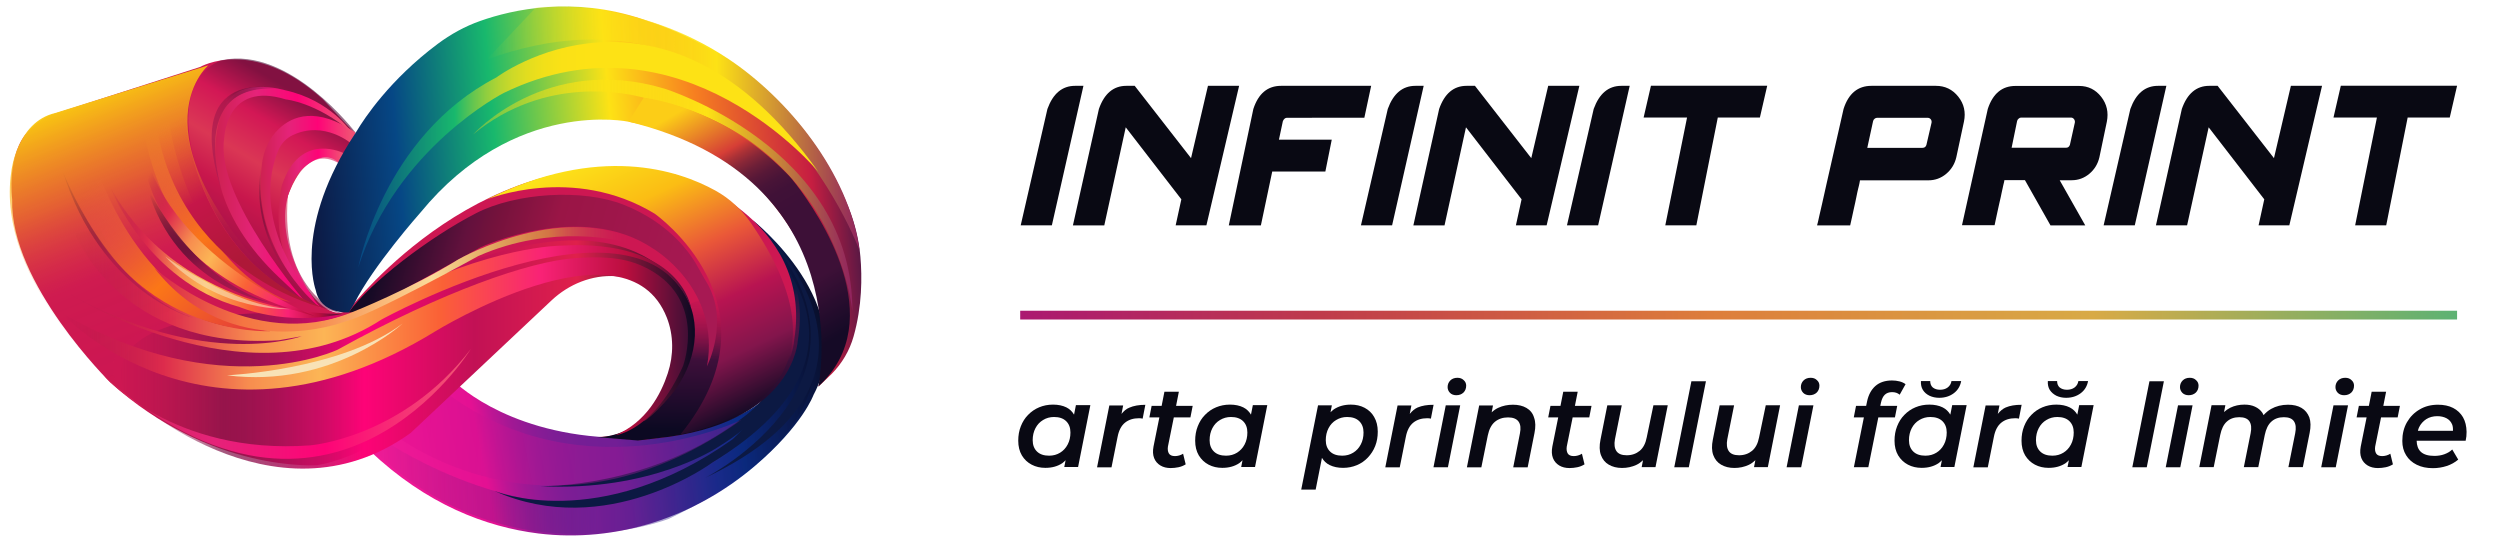 <?xml version="1.0" encoding="UTF-8"?> <svg xmlns="http://www.w3.org/2000/svg" xmlns:xlink="http://www.w3.org/1999/xlink" version="1.1" id="Layer_1" x="0px" y="0px" viewBox="0 0 242.33 53" style="enable-background:new 0 0 242.33 53;" xml:space="preserve"> <style type="text/css"> .st0{fill:url(#SVGID_1_);} .st1{opacity:0.42;fill:url(#SVGID_00000143596914495457218250000016956425517088627384_);} .st2{fill:#0C1943;} .st3{opacity:0.43;fill:url(#SVGID_00000168830470408778870300000000306557077223713434_);} .st4{fill:#CD1752;} .st5{opacity:0.58;fill:url(#SVGID_00000045585781390870239940000000931901792080140721_);} .st6{fill:url(#SVGID_00000165929113329899895360000012352485559582439324_);} .st7{fill:url(#SVGID_00000076596249441614758960000007339257146619767169_);} .st8{fill:url(#SVGID_00000009559082784843937990000006857962727593578921_);} .st9{fill:url(#SVGID_00000082341474275520638060000010370184316884326040_);} .st10{fill:url(#SVGID_00000151532035112202811920000008885665881261532318_);} .st11{fill:url(#SVGID_00000036935606380849399460000002097577667062146711_);} .st12{fill:url(#SVGID_00000040533385974053001580000012434005644618486447_);} .st13{fill:url(#SVGID_00000001663907224494576000000004054263264545540759_);} .st14{fill:url(#SVGID_00000178884092838702285830000014408247950519380628_);} .st15{fill:url(#SVGID_00000106848168772251226620000008376365574002539906_);} .st16{fill:url(#SVGID_00000041274151039569160630000004136169669551720840_);} .st17{fill:url(#SVGID_00000018226673605122095700000004357752522536312971_);} .st18{fill:url(#SVGID_00000099635934266484384100000004830615106001812120_);} .st19{fill:url(#SVGID_00000060749032680177422500000008807373200065600162_);} .st20{fill:url(#SVGID_00000127008986694782220780000001015911214317080737_);} .st21{fill:url(#SVGID_00000121244313948325513090000018163748602204736409_);} .st22{fill:url(#SVGID_00000086661788383628227430000006298029035762192558_);} .st23{fill:url(#SVGID_00000047048369256249759530000010774196122303039106_);} .st24{fill:url(#SVGID_00000008139544981291129110000014010952667332727226_);} .st25{fill:url(#SVGID_00000051384188779473441110000008427522240014401677_);} .st26{fill:url(#SVGID_00000158002085100497830860000012631508945221329339_);} .st27{fill:url(#SVGID_00000036247132814975405160000005737237625326840980_);} .st28{fill:#F8E2B6;} .st29{fill:url(#SVGID_00000088133479937355522830000001615506317830375054_);} .st30{opacity:0.61;fill:url(#SVGID_00000152251638350596692860000006709716902723607230_);} .st31{opacity:0.6;fill:#F8E2B6;} .st32{opacity:0.61;fill:url(#SVGID_00000181799880668466437800000000793884264867000723_);} .st33{opacity:0.48;fill:url(#SVGID_00000158720748991672379610000016886969530622421644_);} .st34{fill:#090913;} .st35{fill:url(#SVGID_00000036243040845896809560000003574195122134635710_);} </style> <g> <g> <linearGradient id="SVGID_1_" gradientUnits="userSpaceOnUse" x1="36.759" y1="42.337" x2="80.351" y2="33.629"> <stop offset="0" style="stop-color:#EF1A96"></stop> <stop offset="0.21" style="stop-color:#E41093"></stop> <stop offset="0.214" style="stop-color:#E01193"></stop> <stop offset="0.25" style="stop-color:#BE1594"></stop> <stop offset="0.288" style="stop-color:#A21894"></stop> <stop offset="0.328" style="stop-color:#8D1B95"></stop> <stop offset="0.373" style="stop-color:#7E1D95"></stop> <stop offset="0.426" style="stop-color:#751E95"></stop> <stop offset="0.504" style="stop-color:#721E95"></stop> <stop offset="0.773" style="stop-color:#0A2C88"></stop> <stop offset="0.994" style="stop-color:#090F2C"></stop> </linearGradient> <path class="st0" d="M72.95,21.33c0,0,10.53,8.27,5.91,16.94c0,0-1.04,2.95-5.74,6.94c-5.81,4.93-13.38,7.43-20.94,6.5 c-5.04-0.63-10.8-2.77-16.36-8.04l-0.24-1.13l8.3-5.7c0,0,4.78,5.03,15.06,5.56c0,0,9.6,0.56,14.78-3.41 C73.72,38.98,82.82,32.96,72.95,21.33z"></path> <linearGradient id="SVGID_00000076604265319638074150000010850482783205106577_" gradientUnits="userSpaceOnUse" x1="36.305" y1="37.519" x2="79.043" y2="37.519"> <stop offset="0" style="stop-color:#13235B;stop-opacity:0"></stop> <stop offset="0.504" style="stop-color:#721E95"></stop> <stop offset="0.773" style="stop-color:#0A2C88"></stop> <stop offset="0.994" style="stop-color:#090F2C"></stop> </linearGradient> <path style="opacity:0.42;fill:url(#SVGID_00000076604265319638074150000010850482783205106577_);" d="M37.73,43 c0,0,14.07,9.34,26,4.44c0,0,10.6-3.45,13.45-11.7c0,0,2.68-6-3.84-12.43c0,0,17.36,14.56-8.5,26.98c0,0-14.84,5.85-27.77-5.87 l-0.77-0.9L37.73,43z"></path> <path class="st2" d="M68.33,46.33c0,0,19.34-9.81,4.9-24.73C73.24,21.6,89.9,36.15,68.33,46.33z"></path> <path class="st2" d="M47.91,47.58c0,0,10.06,4.23,23.09-4.99c0,0,12.33-10.97,1.27-20.8c0,0,15.8,11.44-3.21,23.04 C69.06,44.83,58.77,52.46,47.91,47.58z"></path> <path class="st2" d="M72.27,21.79c0,0,12.35,12.31-2.68,21.55c0,0-6.45,4.37-17.29,3.78c0,0,10.85,0.31,19.91-6.8 C72.21,40.32,82.13,33.43,72.27,21.79z"></path> <linearGradient id="SVGID_00000044172120677634174060000002214164224911983289_" gradientUnits="userSpaceOnUse" x1="-34.557" y1="63.612" x2="-0.222" y2="63.612" gradientTransform="matrix(0.999 0.041 -0.041 0.999 74.589 -19.972)"> <stop offset="0" style="stop-color:#ED0D90"></stop> <stop offset="1" style="stop-color:#721E95"></stop> </linearGradient> <path style="opacity:0.43;fill:url(#SVGID_00000044172120677634174060000002214164224911983289_);" d="M37.47,41.57 c0,0,15.08,12.94,34.4-0.88c0,0-15.02,7.37-28.53-2.54L37.47,41.57z"></path> <path class="st4" d="M33.96,29.84c0.19-0.17,13.28-17.15,31.58-12.88c0,0,13.37,4.02,11.44,16.03c0,0-0.31,7.56-12.04,9.32 l-2.94,0.36l-3.9-0.33c0,0,5.88,0.43,7.45-8.17c0,0,0.97-5.95-4.9-7.65c0,0-2-0.53-4.34-0.09c-1.6,0.3-6.79,4.87-11.73,10.62 c-1,1.16-2.13,2.2-3.4,3.07c-2.5,1.72-6.79,4.35-10.42,4.97c0,0-10.32,0.77-20.07-8.02c0,0-9.74-9.58-9.51-17.74 c0,0-0.6-4.51,1.68-6.73c0,0,1.05-1.18,2.49-1.59l14.05-4.52c0,0,5.09-3,11.87,3.11l2.93,3.11l0.32,0.76l-1.53,2.23 c0,0-1.67-1.49-3.71,0.68c0,0-4.77,5.87,0.77,11.98C30.04,28.36,32.21,31.47,33.96,29.84z"></path> <linearGradient id="SVGID_00000039111236852818652810000015350304582670712206_" gradientUnits="userSpaceOnUse" x1="31.254" y1="10.542" x2="21.944" y2="26.242"> <stop offset="0" style="stop-color:#4C0C35"></stop> <stop offset="0.204" style="stop-color:#D71758"></stop> <stop offset="0.422" style="stop-color:#E44D57"></stop> <stop offset="0.617" style="stop-color:#C51649"></stop> <stop offset="0.901" style="stop-color:#820A40"></stop> </linearGradient> <path style="opacity:0.58;fill:url(#SVGID_00000039111236852818652810000015350304582670712206_);" d="M34.46,12.85 c0,0-6.37-8.41-12.94-7.02c0,0-4.88,1.25-2.71,9.6c0,0,2.46,12,14.38,14.98c0,0-6.17-1.94-5.27-11.47c0,0,1.65-5.19,5.02-3.05 L34.46,12.85z"></path> <linearGradient id="SVGID_00000026848150137774693160000001712308825589139587_" gradientUnits="userSpaceOnUse" x1="-49.697" y1="16.742" x2="-37.892" y2="35.248" gradientTransform="matrix(0.877 3.609639e-03 -4.117273e-03 1 59.012 -4.363)"> <stop offset="0" style="stop-color:#F57542;stop-opacity:0"></stop> <stop offset="0.531" style="stop-color:#FB7717"></stop> <stop offset="0.999" style="stop-color:#E2353F"></stop> </linearGradient> <path style="fill:url(#SVGID_00000026848150137774693160000001712308825589139587_);" d="M28.14,29.26c0,0-12.65-1.84-14.54-18.9 l2.54-0.39C16.14,9.98,17.23,25,28.14,29.26z"></path> <linearGradient id="SVGID_00000006675689492246179070000018057676586720051368_" gradientUnits="userSpaceOnUse" x1="67.891" y1="22.556" x2="67.603" y2="41.636"> <stop offset="0.277" style="stop-color:#C21155;stop-opacity:0"></stop> <stop offset="0.647" style="stop-color:#3D0F3A"></stop> <stop offset="1" style="stop-color:#0C0922"></stop> </linearGradient> <path style="fill:url(#SVGID_00000006675689492246179070000018057676586720051368_);" d="M64.89,30.03 c0.99,2.06,0.63,4.17,0.63,4.17c-1.62,8.61-7.71,8.17-7.71,8.17l4.03,0.33l3.04-0.36c12.13-1.76,12.45-9.32,12.45-9.32 c0.45-2.69,0.1-4.97-0.7-6.9C72.77,27.55,68.85,28.86,64.89,30.03z"></path> <linearGradient id="SVGID_00000045606590609949062950000002112438884295930783_" gradientUnits="userSpaceOnUse" x1="57.594" y1="14.894" x2="70.157" y2="41.584"> <stop offset="0" style="stop-color:#FCE219"></stop> <stop offset="0.205" style="stop-color:#FBBD14"></stop> <stop offset="0.424" style="stop-color:#EA5838"></stop> <stop offset="0.616" style="stop-color:#B81451"></stop> <stop offset="0.794" style="stop-color:#83154C"></stop> <stop offset="1" style="stop-color:#0C0922"></stop> </linearGradient> <path style="fill:url(#SVGID_00000045606590609949062950000002112438884295930783_);" d="M47.17,19.34c0,0,8.36-3.45,16.3,1.38 c0,0,12.64,8.88,2.5,21.37c0,0,18.96-2.76,6.85-20.43c-0.9-1.32-2.08-2.42-3.48-3.19C65.74,16.48,58.05,13.92,47.17,19.34z"></path> <linearGradient id="SVGID_00000003823222803776101390000014792972562658441651_" gradientUnits="userSpaceOnUse" x1="37.176" y1="22.231" x2="67.516" y2="30.786"> <stop offset="0.015" style="stop-color:#160A25"></stop> <stop offset="0.248" style="stop-color:#63113D"></stop> <stop offset="0.328" style="stop-color:#75123C"></stop> <stop offset="0.51" style="stop-color:#9A1546"></stop> <stop offset="1" style="stop-color:#A71953"></stop> </linearGradient> <path style="fill:url(#SVGID_00000003823222803776101390000014792972562658441651_);" d="M68.53,35.5c0,0,2.2-4.32,0-8.07 c-0.27-0.47-0.56-0.93-0.81-1.41c-0.7-1.34-2.73-4.37-7.26-6.17c-4.01-1.59-10.48-1.16-14.32,0.82 c-4.51,2.32-10.26,6.71-12.34,9.61l0.23,0c0.71,0.01,1.41-0.17,2.03-0.51l10.51-5.79c0,0,9.75-4.59,16.74,0.12 C63.31,24.1,69.89,27.96,68.53,35.5z"></path> <linearGradient id="SVGID_00000000186734591892953250000016436604383023075978_" gradientUnits="userSpaceOnUse" x1="11.69" y1="34.364" x2="67.355" y2="34.364"> <stop offset="0" style="stop-color:#9E1249;stop-opacity:0.02"></stop> <stop offset="0.178" style="stop-color:#7F1348;stop-opacity:0.7"></stop> <stop offset="0.213" style="stop-color:#88124B;stop-opacity:0.743"></stop> <stop offset="0.271" style="stop-color:#A10F55;stop-opacity:0.813"></stop> <stop offset="0.344" style="stop-color:#C90A64;stop-opacity:0.902"></stop> <stop offset="0.424" style="stop-color:#FE0377"></stop> <stop offset="0.616" style="stop-color:#C21155"></stop> <stop offset="0.794" style="stop-color:#DF204B"></stop> <stop offset="1" style="stop-color:#0C0922"></stop> </linearGradient> <path style="fill:url(#SVGID_00000000186734591892953250000016436604383023075978_);" d="M62.76,40.16 c5.89-7.82,0.4-12.31,0.4-12.31c-1.19-0.71-2.39-1.01-3.49-1.08c-2.29-0.14-4.52,0.77-6.19,2.33L39.8,41.97 c-13.35,9.6-27.63-3.86-27.63-3.86s-5.38-8.98,20.22-7.67c0,0,0.33,0.97,5.81-1.72c0,0,19.19-11.41,27.55-1.12 c2.39,2.94,1.96,6.94-0.21,10.05C64.23,39.51,61.42,41.95,62.76,40.16z"></path> <linearGradient id="SVGID_00000140000100563203929210000013494718368509926331_" gradientUnits="userSpaceOnUse" x1="10.041" y1="39.15" x2="45.642" y2="39.15"> <stop offset="0" style="stop-color:#CE2251"></stop> <stop offset="0.3" style="stop-color:#E52379"></stop> <stop offset="0.603" style="stop-color:#FE0377"></stop> <stop offset="0.948" style="stop-color:#F14F74"></stop> </linearGradient> <path style="fill:url(#SVGID_00000140000100563203929210000013494718368509926331_);" d="M10.04,36.39c0,0,6.68,7.76,20.03,6.78 c0,0,8.94-0.7,15.57-9.34C45.64,33.82,32.07,55.98,10.04,36.39z"></path> <linearGradient id="SVGID_00000116931546334630138060000006448202596202016159_" gradientUnits="userSpaceOnUse" x1="5.912" y1="33.564" x2="66.698" y2="33.564"> <stop offset="0" style="stop-color:#AF124A;stop-opacity:0"></stop> <stop offset="0.163" style="stop-color:#DD2B4C"></stop> <stop offset="0.3" style="stop-color:#F78D4F"></stop> <stop offset="0.413" style="stop-color:#FCB555"></stop> <stop offset="0.603" style="stop-color:#FA6136"></stop> <stop offset="0.765" style="stop-color:#F92276"></stop> <stop offset="0.901" style="stop-color:#BA0E3E"></stop> <stop offset="1" style="stop-color:#420F36"></stop> </linearGradient> <path style="fill:url(#SVGID_00000116931546334630138060000006448202596202016159_);" d="M5.91,30.29c0,0,14.01,15.51,36.28,1.83 c0,0,18.47-11.38,22.44-1.35c0.68,1.72,0.68,3.65,0.1,5.41c-0.66,2.03-2.09,4.75-5.09,6.01c0,0,3.73-0.38,6.57-6.72 c0,0,2.5-6.76-3.94-9.68c-2.06-0.94-4.36-0.92-6.62-0.76c-4.31,0.32-12.71,3.2-22.91,8.86C32.76,33.89,21.38,39.34,5.91,30.29z"></path> <linearGradient id="SVGID_00000097497425087599570710000000518302766977794176_" gradientUnits="userSpaceOnUse" x1="6.42" y1="28.226" x2="66.985" y2="28.226"> <stop offset="0" style="stop-color:#AF124A;stop-opacity:0"></stop> <stop offset="0.163" style="stop-color:#DD2B4C"></stop> <stop offset="0.3" style="stop-color:#F78D4F"></stop> <stop offset="0.413" style="stop-color:#FCB555"></stop> <stop offset="0.603" style="stop-color:#FA6136"></stop> <stop offset="0.765" style="stop-color:#F92276"></stop> <stop offset="0.901" style="stop-color:#BA0E3E"></stop> <stop offset="1" style="stop-color:#420F36"></stop> </linearGradient> <path style="fill:url(#SVGID_00000097497425087599570710000000518302766977794176_);" d="M7.24,22.57c0,0,4.31,11.44,19.8,10.41 l2.21-0.39c0,0-9.34,3.42-22.84-4.3c0,0,17.4,11.27,30.56,2.69c0,0,25.03-13.8,30.01-1.15c0,0-0.97-6.67-12.57-6.02 c0,0-6.75-0.03-17.05,5.3c0,0-10.26,4.94-18.02,1.71c0,0-7.47-3.67-9.58-8.57L7.24,22.57z"></path> <linearGradient id="SVGID_00000107564606912703911100000003153206163128435354_" gradientUnits="userSpaceOnUse" x1="8.605" y1="9.143" x2="19.082" y2="35.292"> <stop offset="0" style="stop-color:#F9C911"></stop> <stop offset="0.313" style="stop-color:#FCA914;stop-opacity:0.5"></stop> <stop offset="0.603" style="stop-color:#EE632D;stop-opacity:0.05"></stop> <stop offset="0.948" style="stop-color:#B81246;stop-opacity:0.02"></stop> </linearGradient> <path style="fill:url(#SVGID_00000107564606912703911100000003153206163128435354_);" d="M5.33,10.96L20.2,6.33 c0,0-8.38,7,8.91,23.4c0,0-22.12-0.21-17.53,8.05c0,0-12.13-10.38-10.48-21.18C1.1,16.6,1.62,11.85,5.33,10.96z"></path> <linearGradient id="SVGID_00000152232671597571611530000001982265552454548869_" gradientUnits="userSpaceOnUse" x1="330.077" y1="-31.016" x2="341.882" y2="-12.509" gradientTransform="matrix(0.984 -0.18 0.18 0.984 -310.363 107.876)"> <stop offset="0" style="stop-color:#F57542;stop-opacity:0"></stop> <stop offset="0.531" style="stop-color:#FB7717"></stop> <stop offset="0.999" style="stop-color:#E2353F"></stop> </linearGradient> <path style="fill:url(#SVGID_00000152232671597571611530000001982265552454548869_);" d="M26.21,32.1c0,0-14.52,0.84-19.79-15.53 l2.78-0.91C9.2,15.65,13.19,30.19,26.21,32.1z"></path> <linearGradient id="SVGID_00000159442037907841478840000010005163924691368608_" gradientUnits="userSpaceOnUse" x1="27.006" y1="21.732" x2="33.391" y2="21.732"> <stop offset="0" style="stop-color:#CE2251"></stop> <stop offset="0.3" style="stop-color:#E52379"></stop> <stop offset="0.603" style="stop-color:#FE0377"></stop> <stop offset="0.948" style="stop-color:#F14F74"></stop> </linearGradient> <path style="fill:url(#SVGID_00000159442037907841478840000010005163924691368608_);" d="M33.39,14.88c0,0-4.28-2.25-6.05,3.04 c0,0-1.87,6.85,3.15,11.14c0,0-5.2-6.94-1.56-12.31c0,0,2.35-2.74,4.01-0.85L33.39,14.88z"></path> <linearGradient id="SVGID_00000103224282853362859230000005701383506063183034_" gradientUnits="userSpaceOnUse" x1="25.27" y1="20.583" x2="34.457" y2="20.583"> <stop offset="0" style="stop-color:#CE2251"></stop> <stop offset="0.3" style="stop-color:#E52379"></stop> <stop offset="0.603" style="stop-color:#FE0377"></stop> <stop offset="0.948" style="stop-color:#F14F74"></stop> </linearGradient> <path style="fill:url(#SVGID_00000103224282853362859230000005701383506063183034_);" d="M31.16,29.92 c0.1,0.12-6.88-5.17-5.77-14.02c0.16-1.28,0.69-2.51,1.63-3.4c1.32-1.27,3.67-2.2,7.44,0.35l-0.36,1.1c0,0-2.65-2.31-5.73-0.85 c-0.62,0.29-1.11,0.82-1.38,1.45C26.07,16.68,24.69,22.38,31.16,29.92z"></path> <linearGradient id="SVGID_00000164489019250757443180000000787253431301670582_" gradientUnits="userSpaceOnUse" x1="20.875" y1="18.882" x2="34.039" y2="18.882"> <stop offset="0" style="stop-color:#CE2251"></stop> <stop offset="0.3" style="stop-color:#E52379"></stop> <stop offset="0.603" style="stop-color:#FE0377"></stop> <stop offset="0.948" style="stop-color:#F14F74"></stop> </linearGradient> <path style="fill:url(#SVGID_00000164489019250757443180000000787253431301670582_);" d="M29.65,29.34c0,0-8.83-10.23-7.92-15.89 c0,0,0.12-5.63,5.99-3.81c0,0,2.95,0.28,6.32,3.16c0,0-1.95-3.07-6.39-4.05c0,0-4.84-1.48-6.02,1.88c0,0-1.24,2.54-0.55,6.23 c0.73,3.9,3.09,7.31,5.97,10.03L29.65,29.34z"></path> <linearGradient id="SVGID_00000182510977892797233900000017946369222481208992_" gradientUnits="userSpaceOnUse" x1="14.968" y1="27.212" x2="68.051" y2="27.212"> <stop offset="0" style="stop-color:#D9234B"></stop> <stop offset="0.163" style="stop-color:#F57542"></stop> <stop offset="0.3" style="stop-color:#F78D4F"></stop> <stop offset="0.506" style="stop-color:#FADA9A"></stop> <stop offset="0.718" style="stop-color:#DAD837;stop-opacity:0.5"></stop> <stop offset="0.863" style="stop-color:#BF3D5D;stop-opacity:0"></stop> <stop offset="0.999" style="stop-color:#BA0E3E;stop-opacity:0"></stop> </linearGradient> <path style="fill:url(#SVGID_00000182510977892797233900000017946369222481208992_);" d="M14.97,25.99c0,0,9.33,8.42,19.34,4.2 c0,0,5.53-2.19,10.14-5.06c0,0,10.76-6.11,18.19-1.22c0,0,6.11,3.01,5.35,8.49c0,0-0.32-6.25-7.78-9.01c0,0-6.59-1.78-13.85,1.43 c0,0-10.45,5.8-12.99,6.37C33.37,31.2,22.38,35.42,14.97,25.99z"></path> <linearGradient id="SVGID_00000147201184513419356730000010107038505841494431_" gradientUnits="userSpaceOnUse" x1="10.659" y1="24.456" x2="33.186" y2="24.456"> <stop offset="0" style="stop-color:#AF124A;stop-opacity:0"></stop> <stop offset="0.163" style="stop-color:#DD2B4C"></stop> <stop offset="0.3" style="stop-color:#F78D4F"></stop> <stop offset="0.413" style="stop-color:#FCB555"></stop> <stop offset="0.603" style="stop-color:#FA6136"></stop> <stop offset="0.765" style="stop-color:#F92276"></stop> <stop offset="0.901" style="stop-color:#BA0E3E"></stop> <stop offset="1" style="stop-color:#420F36"></stop> </linearGradient> <path style="fill:url(#SVGID_00000147201184513419356730000010107038505841494431_);" d="M10.66,18.08c0,0,3.44,9.13,12.56,11.68 c0,0,4.31,1.88,9.97,0.66C33.19,30.42,17.8,31.04,10.66,18.08z"></path> <linearGradient id="SVGID_00000003819241576517480180000017772927059295289770_" gradientUnits="userSpaceOnUse" x1="13.95" y1="17.79" x2="33.205" y2="29.421"> <stop offset="0" style="stop-color:#AF124A;stop-opacity:0"></stop> <stop offset="0.163" style="stop-color:#DD2B4C"></stop> <stop offset="0.3" style="stop-color:#F78D4F"></stop> <stop offset="0.413" style="stop-color:#FCB555"></stop> <stop offset="0.603" style="stop-color:#FA6136"></stop> <stop offset="0.765" style="stop-color:#F92276"></stop> <stop offset="0.901" style="stop-color:#BA0E3E"></stop> <stop offset="1" style="stop-color:#420F36"></stop> </linearGradient> <path style="fill:url(#SVGID_00000003819241576517480180000017772927059295289770_);" d="M13.72,13.2c0,0-0.93,12.84,16.79,17.44 C30.5,30.64,15.54,24.73,13.72,13.2z"></path> <linearGradient id="SVGID_00000168826480455135534920000004124100293584485022_" gradientUnits="userSpaceOnUse" x1="17.3" y1="11.618" x2="25.473" y2="26.138"> <stop offset="0" style="stop-color:#EB592E;stop-opacity:0"></stop> <stop offset="0.468" style="stop-color:#C51649"></stop> <stop offset="0.901" style="stop-color:#AE1838"></stop> </linearGradient> <path style="fill:url(#SVGID_00000168826480455135534920000004124100293584485022_);" d="M31.63,29.93c0,0-14.92-3.26-16.66-19.14 l2.9-0.4C17.87,10.39,18.18,25.04,31.63,29.93z"></path> <linearGradient id="SVGID_00000005953930237719956870000009415296199875880083_" gradientUnits="userSpaceOnUse" x1="30.466" y1="22.151" x2="83.549" y2="17.577"> <stop offset="0" style="stop-color:#0C1A45"></stop> <stop offset="0.162" style="stop-color:#064785"></stop> <stop offset="0.34" style="stop-color:#18B86D"></stop> <stop offset="0.554" style="stop-color:#FDE215"></stop> <stop offset="0.711" style="stop-color:#F77F20"></stop> <stop offset="0.908" style="stop-color:#C61E41"></stop> <stop offset="1" style="stop-color:#471745"></stop> </linearGradient> <path style="fill:url(#SVGID_00000005953930237719956870000009415296199875880083_);" d="M30.61,28.14c0,0-2.13-5.68,3.31-14.41 c0.22-0.36,0.47-0.7,0.68-1.06c0.72-1.2,3.18-4.94,7.82-8.41c1.26-0.94,2.65-1.71,4.13-2.23c3.14-1.11,9-2.42,15.71-0.18 c0.22,0.07,0.43,0.16,0.65,0.23c1.9,0.59,14.06,4.86,19.34,18.03c0.61,1.53,1.01,3.13,1.15,4.77c0.17,1.97,0.17,4.8-0.66,7.73 c-0.39,1.38-1.13,2.63-2.13,3.64c-0.3,0.3-1.02,0.97-1.28,1.22c0,0,3.32-9.61-5.82-19.3c0,0-4.17-4.77-12.58-6.37 c0,0-11.02-2.36-20.18,8.81c0,0-4.64,5.23-6.41,8.82l-0.53,0.86C33.8,30.28,31.09,30.5,30.61,28.14z"></path> <linearGradient id="SVGID_00000029032260227244361890000016156947533173768597_" gradientUnits="userSpaceOnUse" x1="47.168" y1="12.467" x2="83.327" y2="12.467"> <stop offset="0" style="stop-color:#FDE215;stop-opacity:0"></stop> <stop offset="0.616" style="stop-color:#FDE215"></stop> <stop offset="1" style="stop-color:#90235E"></stop> </linearGradient> <path style="fill:url(#SVGID_00000029032260227244361890000016156947533173768597_);" d="M47.17,5.78c0,0,4.77-5.05,4.77-5.05 s9.49-1.17,18.72,5.02c5.62,3.76,11.62,10.9,12.66,18.54C83.33,24.29,72.98-3.67,47.17,5.78z"></path> <linearGradient id="SVGID_00000036238196031186352180000016328011871724933046_" gradientUnits="userSpaceOnUse" x1="34.725" y1="14.994" x2="79.322" y2="14.994"> <stop offset="0" style="stop-color:#064785"></stop> <stop offset="0.21" style="stop-color:#18B86D"></stop> <stop offset="0.226" style="stop-color:#38BE61"></stop> <stop offset="0.251" style="stop-color:#66C64F"></stop> <stop offset="0.278" style="stop-color:#8FCE3F"></stop> <stop offset="0.305" style="stop-color:#B1D432"></stop> <stop offset="0.335" style="stop-color:#CDD928"></stop> <stop offset="0.367" style="stop-color:#E2DD1F"></stop> <stop offset="0.402" style="stop-color:#F1E019"></stop> <stop offset="0.443" style="stop-color:#FAE116"></stop> <stop offset="0.504" style="stop-color:#FDE215"></stop> </linearGradient> <path style="fill:url(#SVGID_00000036238196031186352180000016328011871724933046_);" d="M34.73,25.91c0,0,2.38-12.7,13.38-18.4 c0,0,16.12-12.12,31.21,9.14c0,0-13.26-16.03-30.49-7.64C48.83,9.01,38.4,14.33,34.73,25.91z"></path> <linearGradient id="SVGID_00000181065506242832616150000008711089313366886785_" gradientUnits="userSpaceOnUse" x1="45.845" y1="18.957" x2="82.612" y2="18.957"> <stop offset="0" style="stop-color:#FDE215;stop-opacity:0.35"></stop> <stop offset="0.616" style="stop-color:#FDE215"></stop> <stop offset="1" style="stop-color:#90235E"></stop> </linearGradient> <path style="fill:url(#SVGID_00000181065506242832616150000008711089313366886785_);" d="M45.85,13.04c0,0,7.04-7.89,18.55-4.45 c0,0,18.32,5.68,18.22,21.59c0,0-1.51-16.7-19.48-20.53c-0.25-0.05-0.5-0.11-0.74-0.18C60.87,9.06,52.91,7.2,45.85,13.04z"></path> <linearGradient id="SVGID_00000145744888112543070860000007786898492724674211_" gradientUnits="userSpaceOnUse" x1="66.603" y1="10.371" x2="80.029" y2="33.463"> <stop offset="0" style="stop-color:#FCCD17"></stop> <stop offset="0.21" style="stop-color:#D63E36"></stop> <stop offset="0.212" style="stop-color:#D33D36"></stop> <stop offset="0.243" style="stop-color:#AB3136"></stop> <stop offset="0.275" style="stop-color:#892737"></stop> <stop offset="0.309" style="stop-color:#6D1F37"></stop> <stop offset="0.346" style="stop-color:#581837"></stop> <stop offset="0.386" style="stop-color:#491437"></stop> <stop offset="0.434" style="stop-color:#401137"></stop> <stop offset="0.504" style="stop-color:#3D1037"></stop> <stop offset="0.773" style="stop-color:#3D1037"></stop> <stop offset="0.994" style="stop-color:#150A26"></stop> </linearGradient> <path style="fill:url(#SVGID_00000145744888112543070860000007786898492724674211_);" d="M79.32,37.47c0,0,4.25-20.18-18.4-25.68 l1.47-2.31c0,0,7.3,0.67,13.85,7.31c0.35,0.35,0.67,0.73,0.97,1.13C79.31,20.66,86.38,31.01,79.32,37.47z"></path> <path class="st28" d="M39.01,31.37c0,0-6.81,6.31-17.01,5.01C21.99,36.38,33.03,35.89,39.01,31.37z"></path> <linearGradient id="SVGID_00000055686505803332917770000003471592878133751955_" gradientUnits="userSpaceOnUse" x1="-1252.92" y1="1562.491" x2="-1237.909" y2="1562.491" gradientTransform="matrix(0.384 0.923 -0.923 0.384 1941.026 573.941)"> <stop offset="0" style="stop-color:#160A25;stop-opacity:0"></stop> <stop offset="0.084" style="stop-color:#1B0A26;stop-opacity:0.18"></stop> <stop offset="0.188" style="stop-color:#2B0C2A;stop-opacity:0.402"></stop> <stop offset="0.302" style="stop-color:#440E30;stop-opacity:0.647"></stop> <stop offset="0.423" style="stop-color:#671138;stop-opacity:0.906"></stop> <stop offset="0.467" style="stop-color:#75123C"></stop> <stop offset="0.58" style="stop-color:#9A1546"></stop> <stop offset="1" style="stop-color:#A71953"></stop> </linearGradient> <path style="fill:url(#SVGID_00000055686505803332917770000003471592878133751955_);" d="M26.21,29.34c0,0-9.24-1.37-11.96-11.29 C14.26,18.05,18.25,26.93,26.21,29.34z"></path> <linearGradient id="SVGID_00000065791876922855109490000010098970809401551246_" gradientUnits="userSpaceOnUse" x1="-1091.819" y1="2590.532" x2="-1079.769" y2="2590.532" gradientTransform="matrix(-0.198 0.98 -0.98 -0.198 2351.086 1599.7)"> <stop offset="0" style="stop-color:#160A25;stop-opacity:0"></stop> <stop offset="0.084" style="stop-color:#1B0A26;stop-opacity:0.18"></stop> <stop offset="0.188" style="stop-color:#2B0C2A;stop-opacity:0.402"></stop> <stop offset="0.302" style="stop-color:#440E30;stop-opacity:0.647"></stop> <stop offset="0.423" style="stop-color:#671138;stop-opacity:0.906"></stop> <stop offset="0.467" style="stop-color:#75123C"></stop> <stop offset="0.58" style="stop-color:#9A1546"></stop> <stop offset="1" style="stop-color:#A71953"></stop> </linearGradient> <path style="opacity:0.61;fill:url(#SVGID_00000065791876922855109490000010098970809401551246_);" d="M29.25,28.18 c0,0-5.68-5.24-3.71-13.05C25.54,15.14,23.65,21.73,29.25,28.18z"></path> <path class="st31" d="M28.2,29.95c0,0-6.9,0.45-12.19-5.09C16.01,24.86,22.62,29.76,28.2,29.95z"></path> <linearGradient id="SVGID_00000094608827894148499940000003483169858370671781_" gradientUnits="userSpaceOnUse" x1="328.113" y1="3583.825" x2="336.844" y2="3583.825" gradientTransform="matrix(-0.94 0.341 -0.341 -0.94 1558.678 3268.979)"> <stop offset="0" style="stop-color:#160A25;stop-opacity:0"></stop> <stop offset="0.084" style="stop-color:#1B0A26;stop-opacity:0.18"></stop> <stop offset="0.188" style="stop-color:#2B0C2A;stop-opacity:0.402"></stop> <stop offset="0.302" style="stop-color:#440E30;stop-opacity:0.647"></stop> <stop offset="0.423" style="stop-color:#671138;stop-opacity:0.906"></stop> <stop offset="0.467" style="stop-color:#75123C"></stop> <stop offset="0.58" style="stop-color:#9A1546"></stop> <stop offset="1" style="stop-color:#A71953"></stop> </linearGradient> <path style="opacity:0.61;fill:url(#SVGID_00000094608827894148499940000003483169858370671781_);" d="M21.68,19.05 c0,0-4-11.32,5.51-10.41C27.19,8.63,17.18,5.98,21.68,19.05z"></path> <linearGradient id="SVGID_00000115475175032183622360000000417297009671093179_" gradientUnits="userSpaceOnUse" x1="-915.253" y1="1632.907" x2="-900.241" y2="1632.907" gradientTransform="matrix(0.432 1.148 -0.91 0.451 1889.914 329.116)"> <stop offset="0" style="stop-color:#160A25;stop-opacity:0"></stop> <stop offset="0.084" style="stop-color:#1B0A26;stop-opacity:0.18"></stop> <stop offset="0.188" style="stop-color:#2B0C2A;stop-opacity:0.402"></stop> <stop offset="0.302" style="stop-color:#440E30;stop-opacity:0.647"></stop> <stop offset="0.423" style="stop-color:#671138;stop-opacity:0.906"></stop> <stop offset="0.467" style="stop-color:#75123C"></stop> <stop offset="0.58" style="stop-color:#9A1546"></stop> <stop offset="1" style="stop-color:#A71953"></stop> </linearGradient> <path style="opacity:0.48;fill:url(#SVGID_00000115475175032183622360000000417297009671093179_);" d="M18.67,30.8 c0,0-8.83-2.27-12.59-14.21C6.08,16.59,10.3,27.88,18.67,30.8z"></path> </g> <g> <path class="st34" d="M104.11,40.19c-0.18-0.3-0.42-0.54-0.74-0.7c-0.36-0.18-0.8-0.27-1.3-0.27c-0.49,0-0.93,0.09-1.34,0.26 c-0.41,0.17-0.77,0.42-1.07,0.73c-0.31,0.31-0.54,0.68-0.71,1.11s-0.25,0.89-0.25,1.4c0,0.55,0.12,1.03,0.35,1.42 s0.55,0.69,0.95,0.9c0.4,0.21,0.84,0.31,1.33,0.31c0.64,0,1.19-0.15,1.65-0.46c0.12-0.08,0.21-0.19,0.31-0.28l-0.13,0.66h1.34 l1.19-6h-1.4L104.11,40.19z M102.76,43.88c-0.31,0.19-0.66,0.29-1.07,0.29c-0.5,0-0.89-0.13-1.17-0.4s-0.42-0.64-0.42-1.1 c0-0.44,0.09-0.83,0.27-1.17s0.42-0.6,0.74-0.79c0.31-0.19,0.66-0.29,1.06-0.29c0.5,0,0.89,0.13,1.17,0.4s0.42,0.64,0.42,1.1 c0,0.44-0.09,0.83-0.27,1.17S103.07,43.69,102.76,43.88z"></path> <path class="st34" d="M108.71,40.12l0.16-0.82h-1.34l-1.19,6h1.4l0.59-2.95c0.12-0.63,0.36-1.09,0.72-1.38 c0.36-0.29,0.81-0.43,1.36-0.43c0.07,0,0.13,0,0.18,0.01c0.05,0,0.11,0.01,0.17,0.03l0.26-1.34c-0.61,0-1.13,0.09-1.56,0.28 C109.17,39.63,108.93,39.85,108.71,40.12z"></path> <path class="st34" d="M114.27,37.97h-1.4l-0.27,1.37h-0.97l-0.22,1.12h0.97l-0.57,2.83c-0.08,0.43-0.06,0.8,0.06,1.11 c0.12,0.31,0.33,0.55,0.61,0.72c0.28,0.17,0.62,0.25,1,0.25c0.25,0,0.5-0.03,0.75-0.08c0.25-0.05,0.49-0.15,0.7-0.28l-0.25-1.03 c-0.11,0.07-0.24,0.13-0.38,0.17s-0.28,0.06-0.41,0.06c-0.29,0-0.49-0.09-0.59-0.26c-0.1-0.17-0.13-0.4-0.09-0.67l0.57-2.82h1.61 l0.22-1.12h-1.61L114.27,37.97z"></path> <path class="st34" d="M121.26,40.19c-0.18-0.3-0.42-0.54-0.74-0.7c-0.36-0.18-0.8-0.27-1.3-0.27c-0.49,0-0.93,0.09-1.34,0.26 c-0.41,0.17-0.77,0.42-1.07,0.73c-0.31,0.31-0.54,0.68-0.71,1.11c-0.17,0.43-0.25,0.89-0.25,1.4c0,0.55,0.12,1.03,0.35,1.42 c0.24,0.39,0.55,0.69,0.95,0.9c0.4,0.21,0.84,0.31,1.33,0.31c0.64,0,1.19-0.15,1.65-0.46c0.12-0.08,0.21-0.19,0.31-0.28 l-0.13,0.66h1.34l1.19-6h-1.4L121.26,40.19z M119.91,43.88c-0.31,0.19-0.66,0.29-1.07,0.29c-0.5,0-0.89-0.13-1.17-0.4 s-0.42-0.64-0.42-1.1c0-0.44,0.09-0.83,0.27-1.17s0.42-0.6,0.74-0.79s0.66-0.29,1.06-0.29c0.5,0,0.89,0.13,1.17,0.4 s0.42,0.64,0.42,1.1c0,0.44-0.09,0.83-0.27,1.17S120.21,43.69,119.91,43.88z"></path> <path class="st34" d="M132.28,39.53c-0.4-0.21-0.84-0.31-1.34-0.31c-0.64,0-1.18,0.15-1.65,0.46c-0.12,0.08-0.21,0.19-0.32,0.28 l0.13-0.67h-1.34l-1.63,8.17h1.4l0.61-3.08c0.18,0.3,0.42,0.54,0.75,0.7c0.37,0.18,0.8,0.27,1.3,0.27c0.48,0,0.92-0.09,1.33-0.26 s0.77-0.42,1.07-0.74s0.54-0.68,0.71-1.11c0.17-0.43,0.25-0.89,0.25-1.4c0-0.55-0.12-1.03-0.35-1.42 C132.99,40.04,132.67,39.74,132.28,39.53z M131.9,43.09c-0.18,0.34-0.42,0.6-0.73,0.79c-0.31,0.19-0.66,0.29-1.07,0.29 c-0.5,0-0.89-0.13-1.17-0.4c-0.28-0.27-0.42-0.64-0.42-1.1c0-0.44,0.09-0.83,0.27-1.17s0.42-0.6,0.74-0.79s0.66-0.29,1.06-0.29 c0.5,0,0.89,0.13,1.17,0.4c0.28,0.27,0.42,0.64,0.42,1.1C132.17,42.36,132.08,42.75,131.9,43.09z"></path> <path class="st34" d="M137.41,39.5c-0.29,0.13-0.54,0.35-0.76,0.62l0.16-0.82h-1.34l-1.19,6h1.4l0.59-2.95 c0.12-0.63,0.36-1.09,0.72-1.38c0.36-0.29,0.81-0.43,1.36-0.43c0.07,0,0.13,0,0.18,0.01c0.05,0,0.11,0.01,0.17,0.03l0.26-1.34 C138.36,39.23,137.84,39.32,137.41,39.5z"></path> <path class="st34" d="M141.27,36.62c-0.29,0-0.52,0.09-0.69,0.26s-0.26,0.39-0.26,0.64c0,0.22,0.08,0.4,0.23,0.56 c0.15,0.15,0.36,0.23,0.61,0.23c0.29,0,0.52-0.09,0.7-0.26c0.17-0.17,0.26-0.4,0.26-0.67c0-0.21-0.08-0.39-0.24-0.53 C141.72,36.69,141.52,36.62,141.27,36.62z"></path> <polygon class="st34" points="138.95,45.29 140.35,45.29 141.54,39.29 140.14,39.29 "></polygon> <path class="st34" d="M147.96,39.54c-0.36-0.21-0.8-0.31-1.31-0.31s-0.99,0.1-1.42,0.3c-0.24,0.11-0.45,0.26-0.64,0.44l0.13-0.67 h-1.34l-1.19,6h1.4l0.63-3.11c0.12-0.58,0.35-1.02,0.68-1.3c0.34-0.28,0.76-0.43,1.28-0.43c0.49,0,0.83,0.14,1.02,0.41 s0.23,0.65,0.13,1.14l-0.65,3.29h1.4l0.66-3.32c0.12-0.59,0.11-1.09-0.04-1.5C148.58,40.06,148.32,39.75,147.96,39.54z"></path> <path class="st34" d="M152.93,37.97h-1.4l-0.27,1.37h-0.97l-0.22,1.12h0.97l-0.57,2.83c-0.08,0.43-0.06,0.8,0.06,1.11 c0.12,0.31,0.33,0.55,0.61,0.72c0.28,0.17,0.62,0.25,1,0.25c0.25,0,0.5-0.03,0.75-0.08c0.25-0.05,0.49-0.15,0.7-0.28l-0.25-1.03 c-0.11,0.07-0.24,0.13-0.38,0.17s-0.28,0.06-0.41,0.06c-0.29,0-0.49-0.09-0.59-0.26c-0.1-0.17-0.13-0.4-0.09-0.67l0.57-2.82h1.61 l0.22-1.12h-1.61L152.93,37.97z"></path> <path class="st34" d="M159.62,42.4c-0.11,0.58-0.34,1.02-0.68,1.3c-0.34,0.28-0.76,0.43-1.26,0.43c-0.49,0-0.82-0.14-1-0.41 s-0.23-0.65-0.14-1.14l0.66-3.29h-1.4l-0.66,3.32c-0.12,0.59-0.11,1.09,0.04,1.5c0.15,0.41,0.4,0.72,0.76,0.93 c0.36,0.21,0.78,0.32,1.29,0.32c0.49,0,0.96-0.1,1.39-0.3c0.24-0.11,0.45-0.27,0.64-0.45l-0.13,0.67h1.34l1.19-6h-1.39 L159.62,42.4z"></path> <polygon class="st34" points="162.29,45.29 163.7,45.29 165.36,36.96 163.95,36.96 "></polygon> <path class="st34" d="M170.51,42.4c-0.11,0.58-0.34,1.02-0.68,1.3c-0.34,0.28-0.76,0.43-1.26,0.43c-0.49,0-0.82-0.14-1-0.41 s-0.23-0.65-0.14-1.14l0.66-3.29h-1.4l-0.66,3.32c-0.12,0.59-0.11,1.09,0.04,1.5c0.15,0.41,0.4,0.72,0.76,0.93 c0.36,0.21,0.78,0.32,1.29,0.32c0.49,0,0.96-0.1,1.39-0.3c0.24-0.11,0.45-0.27,0.64-0.45l-0.13,0.67h1.34l1.19-6h-1.39 L170.51,42.4z"></path> <polygon class="st34" points="173.18,45.29 174.59,45.29 175.78,39.29 174.37,39.29 "></polygon> <path class="st34" d="M175.51,36.62c-0.29,0-0.52,0.09-0.69,0.26s-0.26,0.39-0.26,0.64c0,0.22,0.08,0.4,0.23,0.56 c0.15,0.15,0.36,0.23,0.61,0.23c0.29,0,0.52-0.09,0.7-0.26c0.17-0.17,0.26-0.4,0.26-0.67c0-0.21-0.08-0.39-0.24-0.53 C175.96,36.69,175.76,36.62,175.51,36.62z"></path> <path class="st34" d="M183.68,40.46l0.22-1.12h-1.64l0.07-0.33c0.08-0.34,0.2-0.59,0.37-0.75c0.17-0.16,0.4-0.25,0.7-0.25 s0.54,0.08,0.74,0.25l0.57-1.02c-0.16-0.12-0.35-0.21-0.58-0.27c-0.23-0.06-0.48-0.09-0.73-0.09c-0.67,0-1.21,0.18-1.62,0.54 c-0.4,0.36-0.67,0.86-0.8,1.49l-0.09,0.43h-0.98l-0.22,1.12h0.98l-0.97,4.83h1.4l0.97-4.83H183.68z"></path> <path class="st34" d="M187.03,38.36c0.28,0.13,0.59,0.2,0.94,0.2c0.55,0,1.02-0.15,1.41-0.44c0.39-0.29,0.63-0.69,0.72-1.18h-0.94 c-0.04,0.26-0.17,0.47-0.37,0.62s-0.45,0.22-0.74,0.22s-0.52-0.08-0.7-0.22c-0.17-0.15-0.25-0.36-0.25-0.62h-0.9 c-0.02,0.33,0.04,0.62,0.19,0.86C186.54,38.04,186.75,38.22,187.03,38.36z"></path> <path class="st34" d="M189.05,40.19c-0.18-0.3-0.42-0.54-0.74-0.7c-0.36-0.18-0.8-0.27-1.3-0.27c-0.49,0-0.93,0.09-1.34,0.26 c-0.41,0.17-0.77,0.42-1.07,0.73c-0.31,0.31-0.54,0.68-0.71,1.11c-0.17,0.43-0.25,0.89-0.25,1.4c0,0.55,0.12,1.03,0.35,1.42 c0.24,0.39,0.55,0.69,0.95,0.9c0.4,0.21,0.84,0.31,1.33,0.31c0.64,0,1.19-0.15,1.65-0.46c0.12-0.08,0.21-0.19,0.31-0.28 l-0.13,0.66h1.34l1.19-6h-1.4L189.05,40.19z M187.7,43.88c-0.31,0.19-0.66,0.29-1.07,0.29c-0.5,0-0.89-0.13-1.17-0.4 s-0.42-0.64-0.42-1.1c0-0.44,0.09-0.83,0.27-1.17s0.42-0.6,0.74-0.79s0.66-0.29,1.06-0.29c0.5,0,0.89,0.13,1.17,0.4 s0.42,0.64,0.42,1.1c0,0.44-0.09,0.83-0.27,1.17S188.01,43.69,187.7,43.88z"></path> <path class="st34" d="M194.41,39.5c-0.29,0.13-0.54,0.35-0.76,0.62l0.16-0.82h-1.34l-1.19,6h1.4l0.59-2.95 c0.12-0.63,0.36-1.09,0.72-1.38c0.36-0.29,0.81-0.43,1.36-0.43c0.07,0,0.13,0,0.18,0.01c0.05,0,0.11,0.01,0.17,0.03l0.26-1.34 C195.35,39.23,194.83,39.32,194.41,39.5z"></path> <path class="st34" d="M199.33,38.36c0.28,0.13,0.59,0.2,0.94,0.2c0.55,0,1.02-0.15,1.41-0.44c0.39-0.29,0.63-0.69,0.72-1.18h-0.94 c-0.04,0.26-0.17,0.47-0.37,0.62s-0.45,0.22-0.74,0.22s-0.52-0.08-0.7-0.22c-0.17-0.15-0.25-0.36-0.25-0.62h-0.9 c-0.02,0.33,0.04,0.62,0.19,0.86C198.85,38.04,199.06,38.22,199.33,38.36z"></path> <path class="st34" d="M201.36,40.19c-0.18-0.3-0.42-0.54-0.74-0.7c-0.36-0.18-0.8-0.27-1.3-0.27c-0.49,0-0.93,0.09-1.34,0.26 c-0.41,0.17-0.77,0.42-1.07,0.73c-0.31,0.31-0.54,0.68-0.71,1.11c-0.17,0.43-0.25,0.89-0.25,1.4c0,0.55,0.12,1.03,0.35,1.42 c0.24,0.39,0.55,0.69,0.95,0.9c0.4,0.21,0.84,0.31,1.33,0.31c0.64,0,1.19-0.15,1.65-0.46c0.12-0.08,0.21-0.19,0.31-0.28 l-0.13,0.66h1.34l1.19-6h-1.4L201.36,40.19z M200.01,43.88c-0.31,0.19-0.66,0.29-1.07,0.29c-0.5,0-0.89-0.13-1.17-0.4 s-0.42-0.64-0.42-1.1c0-0.44,0.09-0.83,0.27-1.17s0.42-0.6,0.74-0.79s0.66-0.29,1.06-0.29c0.5,0,0.89,0.13,1.17,0.4 s0.42,0.64,0.42,1.1c0,0.44-0.09,0.83-0.27,1.17S200.32,43.69,200.01,43.88z"></path> <polygon class="st34" points="206.69,45.29 208.09,45.29 209.75,36.96 208.35,36.96 "></polygon> <polygon class="st34" points="209.93,45.29 211.34,45.29 212.53,39.29 211.12,39.29 "></polygon> <path class="st34" d="M212.26,36.62c-0.29,0-0.52,0.09-0.69,0.26s-0.26,0.39-0.26,0.64c0,0.22,0.08,0.4,0.23,0.56 c0.15,0.15,0.36,0.23,0.61,0.23c0.29,0,0.52-0.09,0.7-0.26c0.17-0.17,0.26-0.4,0.26-0.67c0-0.21-0.08-0.39-0.24-0.53 C212.71,36.69,212.51,36.62,212.26,36.62z"></path> <path class="st34" d="M223.09,39.54c-0.35-0.21-0.79-0.31-1.31-0.31c-0.61,0-1.16,0.14-1.64,0.41c-0.27,0.15-0.51,0.36-0.73,0.6 c-0.04-0.07-0.06-0.15-0.11-0.22c-0.18-0.27-0.42-0.46-0.72-0.6s-0.64-0.2-1.03-0.2c-0.49,0-0.95,0.1-1.36,0.3 c-0.22,0.11-0.42,0.25-0.61,0.42l0.13-0.66h-1.34l-1.19,6h1.4l0.63-3.11c0.12-0.59,0.33-1.03,0.65-1.31 c0.31-0.28,0.71-0.42,1.2-0.42c0.47,0,0.8,0.13,0.98,0.4s0.22,0.65,0.12,1.15l-0.66,3.29h1.4l0.63-3.12 c0.12-0.58,0.33-1.02,0.65-1.3c0.31-0.28,0.71-0.42,1.2-0.42c0.47,0,0.8,0.13,0.98,0.4s0.22,0.65,0.12,1.15l-0.66,3.29h1.4 l0.66-3.32c0.12-0.59,0.11-1.09-0.03-1.5C223.69,40.06,223.45,39.75,223.09,39.54z"></path> <path class="st34" d="M227.33,36.62c-0.29,0-0.52,0.09-0.69,0.26s-0.26,0.39-0.26,0.64c0,0.22,0.08,0.4,0.23,0.56 c0.15,0.15,0.36,0.23,0.61,0.23c0.29,0,0.52-0.09,0.7-0.26c0.17-0.17,0.26-0.4,0.26-0.67c0-0.21-0.08-0.39-0.24-0.53 C227.78,36.69,227.58,36.62,227.33,36.62z"></path> <polygon class="st34" points="225,45.29 226.41,45.29 227.6,39.29 226.19,39.29 "></polygon> <path class="st34" d="M231.29,37.97h-1.4l-0.27,1.37h-0.97l-0.22,1.12h0.97l-0.57,2.83c-0.08,0.43-0.06,0.8,0.06,1.11 c0.12,0.31,0.33,0.55,0.61,0.72c0.28,0.17,0.62,0.25,1,0.25c0.25,0,0.5-0.03,0.75-0.08c0.25-0.05,0.49-0.15,0.7-0.28l-0.25-1.03 c-0.11,0.07-0.24,0.13-0.38,0.17s-0.28,0.06-0.41,0.06c-0.29,0-0.49-0.09-0.59-0.26c-0.1-0.17-0.13-0.4-0.09-0.67l0.57-2.82h1.61 l0.22-1.12h-1.61L231.29,37.97z"></path> <path class="st34" d="M238.74,40.44c-0.23-0.39-0.55-0.69-0.96-0.9s-0.9-0.31-1.46-0.31c-0.67,0-1.26,0.15-1.78,0.46 c-0.52,0.3-0.93,0.72-1.23,1.24c-0.3,0.52-0.45,1.13-0.45,1.81c0,0.53,0.12,0.99,0.37,1.39c0.24,0.39,0.58,0.7,1.03,0.92 c0.44,0.22,0.96,0.33,1.56,0.33c0.46,0,0.91-0.07,1.34-0.21s0.8-0.35,1.12-0.62l-0.58-0.98c-0.2,0.2-0.46,0.35-0.76,0.46 s-0.63,0.16-0.97,0.16c-0.59,0-1.03-0.13-1.31-0.39c-0.27-0.25-0.4-0.62-0.41-1.08h4.75c0.03-0.13,0.05-0.27,0.07-0.42 c0.01-0.15,0.02-0.3,0.02-0.44C239.08,41.31,238.97,40.84,238.74,40.44z M235.18,40.63c0.3-0.19,0.66-0.29,1.07-0.29 c0.34,0,0.64,0.07,0.89,0.2s0.43,0.33,0.54,0.58c0.08,0.18,0.1,0.4,0.09,0.64h-3.4c0.03-0.11,0.06-0.23,0.11-0.33 C234.64,41.09,234.88,40.83,235.18,40.63z"></path> </g> <linearGradient id="SVGID_00000031903106677705085430000016325094505883323296_" gradientUnits="userSpaceOnUse" x1="98.892" y1="30.548" x2="238.173" y2="30.548"> <stop offset="0" style="stop-color:#AB1971"></stop> <stop offset="0.21" style="stop-color:#BF3B4B"></stop> <stop offset="0.48" style="stop-color:#DD7D3B"></stop> <stop offset="0.747" style="stop-color:#D8AA46"></stop> <stop offset="1" style="stop-color:#5DB273"></stop> </linearGradient> <rect x="98.89" y="30.12" style="fill:url(#SVGID_00000031903106677705085430000016325094505883323296_);" width="139.28" height="0.85"></rect> <g> <path class="st34" d="M101.53,10.56c0.54-1.49,1.43-2.24,2.68-2.24h0.81l-3.06,13.52h-3.02L101.53,10.56z"></path> <path class="st34" d="M106.52,10.56c0.52-1.49,1.41-2.24,2.66-2.24h0.81l5.46,7.01l1.64-7.01h3.02l-3.17,13.52h-2.98l0.55-2.52 l-5.39-6.98l-2.08,9.51H104L106.52,10.56z"></path> <path class="st34" d="M121.49,10.56c0.49-1.49,1.38-2.24,2.69-2.24h8.73l-0.66,3.09h-5.08v0.01h-2.45c-0.07,0-0.14,0.03-0.21,0.09 c-0.07,0.06-0.12,0.14-0.16,0.24l-0.38,1.79h5.12l-0.62,3.09h-5.15l-1.1,5.22h-3.11L121.49,10.56z"></path> <path class="st34" d="M134.52,10.56c0.54-1.49,1.43-2.24,2.68-2.24H138l-3.06,13.52h-3.02L134.52,10.56z"></path> <path class="st34" d="M139.5,10.56c0.52-1.49,1.41-2.24,2.66-2.24h0.81l5.46,7.01l1.64-7.01h3.02l-3.17,13.52h-2.98l0.55-2.52 l-5.39-6.98l-2.08,9.51h-3.02L139.5,10.56z"></path> <path class="st34" d="M154.48,10.56c0.54-1.49,1.43-2.24,2.68-2.24h0.81l-3.06,13.52h-3.02L154.48,10.56z"></path> <path class="st34" d="M163.53,11.39h-4.21l0.71-3.08h11.27l-0.71,3.08h-4.08l-2.08,10.45h-3.01L163.53,11.39z"></path> <path class="st34" d="M181.4,8.32h6.25c0.89,0,1.61,0.35,2.17,1.05s0.74,1.51,0.55,2.42c-0.21,1.01-0.46,2.16-0.74,3.45 c-0.15,0.65-0.48,1.19-0.98,1.61c-0.5,0.42-1.08,0.63-1.74,0.63c-0.01,0-0.02,0-0.03,0s-0.04,0-0.08,0c-0.03,0-0.08,0-0.14,0 c-0.06,0-0.14,0-0.23,0s-0.21,0-0.35,0s-0.3,0-0.49,0s-0.4,0-0.64,0s-0.52,0-0.83,0s-0.66,0-1.04,0c-0.38,0-0.81,0-1.27,0 c-0.46,0-0.97,0-1.52,0c0-0.01,0-0.02,0-0.03s0-0.01,0.01-0.02c-0.01,0.01-0.01,0.02-0.01,0.04s-0.01,0.04-0.01,0.07 c-0.01,0.03-0.01,0.06-0.02,0.11c-0.01,0.04-0.02,0.1-0.03,0.16s-0.03,0.13-0.05,0.22c-0.02,0.08-0.04,0.18-0.07,0.28 c-0.03,0.1-0.05,0.22-0.08,0.35c-0.03,0.13-0.06,0.28-0.09,0.44c-0.03,0.16-0.07,0.34-0.11,0.53c-0.04,0.19-0.09,0.4-0.14,0.63 c-0.05,0.23-0.1,0.48-0.16,0.74c-0.06,0.27-0.12,0.55-0.19,0.85c-0.01,0-0.02,0-0.03,0s-0.04,0-0.08,0s-0.1,0-0.17,0 s-0.16,0-0.27,0s-0.24,0-0.4,0c-0.16,0-0.34,0-0.56,0s-0.46,0-0.74,0c-0.28,0-0.59,0-0.95,0c0-0.01,0-0.02,0-0.04 c0-0.02,0.01-0.04,0.02-0.08c0.01-0.03,0.02-0.08,0.04-0.15c0.02-0.07,0.04-0.15,0.06-0.25c0.02-0.1,0.05-0.23,0.08-0.37 c0.03-0.15,0.07-0.32,0.12-0.52c0.05-0.2,0.1-0.43,0.16-0.7c0.06-0.26,0.13-0.56,0.2-0.89c0.07-0.33,0.16-0.7,0.25-1.12 c0.09-0.41,0.2-0.86,0.31-1.36s0.23-1.04,0.37-1.63c0.13-0.59,0.28-1.24,0.44-1.93c0.16-0.7,0.33-1.44,0.51-2.25 C179.18,9.06,180.09,8.32,181.4,8.32z M181,14.33h5.35c0.19,0,0.32-0.09,0.38-0.28l0.5-2.16c0.02-0.13-0.01-0.24-0.08-0.33 c-0.08-0.09-0.17-0.14-0.29-0.14c-0.01,0-0.02,0-0.03,0s-0.04,0-0.07,0s-0.08,0-0.14,0c-0.06,0-0.13,0-0.22,0s-0.21,0-0.34,0 s-0.29,0-0.47,0c-0.18,0-0.39,0-0.63,0c-0.24,0-0.5,0-0.8,0c-0.3,0-0.64,0-1,0s-0.78,0-1.22,0c-0.08,0-0.15,0.03-0.23,0.09 c-0.08,0.06-0.13,0.14-0.15,0.24L181,14.33z"></path> <path class="st34" d="M196.28,17.46h-2c0.01-0.01,0.01-0.01,0.01-0.02c0-0.01,0-0.01,0-0.02s0-0.01,0-0.01c0,0,0,0,0,0.01 s0,0.02,0,0.04c0,0.02-0.01,0.04-0.01,0.07c-0.01,0.03-0.01,0.06-0.02,0.11c-0.01,0.04-0.02,0.1-0.04,0.16s-0.03,0.13-0.05,0.21 s-0.04,0.17-0.06,0.28c-0.02,0.1-0.05,0.22-0.08,0.36c-0.03,0.13-0.06,0.28-0.09,0.44c-0.04,0.16-0.07,0.33-0.12,0.52 c-0.04,0.19-0.09,0.4-0.14,0.63c-0.05,0.23-0.1,0.48-0.16,0.74c-0.06,0.27-0.12,0.55-0.18,0.85h-3.16l2.5-11.27 c0.49-1.49,1.39-2.23,2.68-2.23h6.17c0.88,0,1.59,0.35,2.14,1.05c0.55,0.7,0.73,1.51,0.55,2.42c-0.21,1-0.45,2.15-0.72,3.44 c-0.15,0.65-0.48,1.19-0.97,1.6c-0.5,0.42-1.07,0.63-1.72,0.63h-1.16l2.48,4.38h-3.37L196.28,17.46z M200.64,14.04l0.48-2.16 c0.02-0.12-0.01-0.23-0.08-0.33c-0.08-0.1-0.17-0.15-0.28-0.15h-4.87c-0.07,0-0.14,0.03-0.22,0.1c-0.08,0.06-0.13,0.14-0.15,0.24 l-0.53,2.58h5.28C200.45,14.32,200.57,14.23,200.64,14.04z"></path> <path class="st34" d="M206.5,10.56c0.54-1.49,1.43-2.24,2.68-2.24h0.81l-3.06,13.52h-3.02L206.5,10.56z"></path> <path class="st34" d="M211.49,10.56c0.52-1.49,1.41-2.24,2.66-2.24h0.81l5.46,7.01l1.64-7.01h3.02l-3.17,13.52h-2.98l0.55-2.52 l-5.39-6.98L212,21.84h-3.02L211.49,10.56z"></path> <path class="st34" d="M230.4,11.39h-4.21l0.71-3.08h11.27l-0.71,3.08h-4.08l-2.08,10.45h-3.01L230.4,11.39z"></path> </g> </g> </svg> 